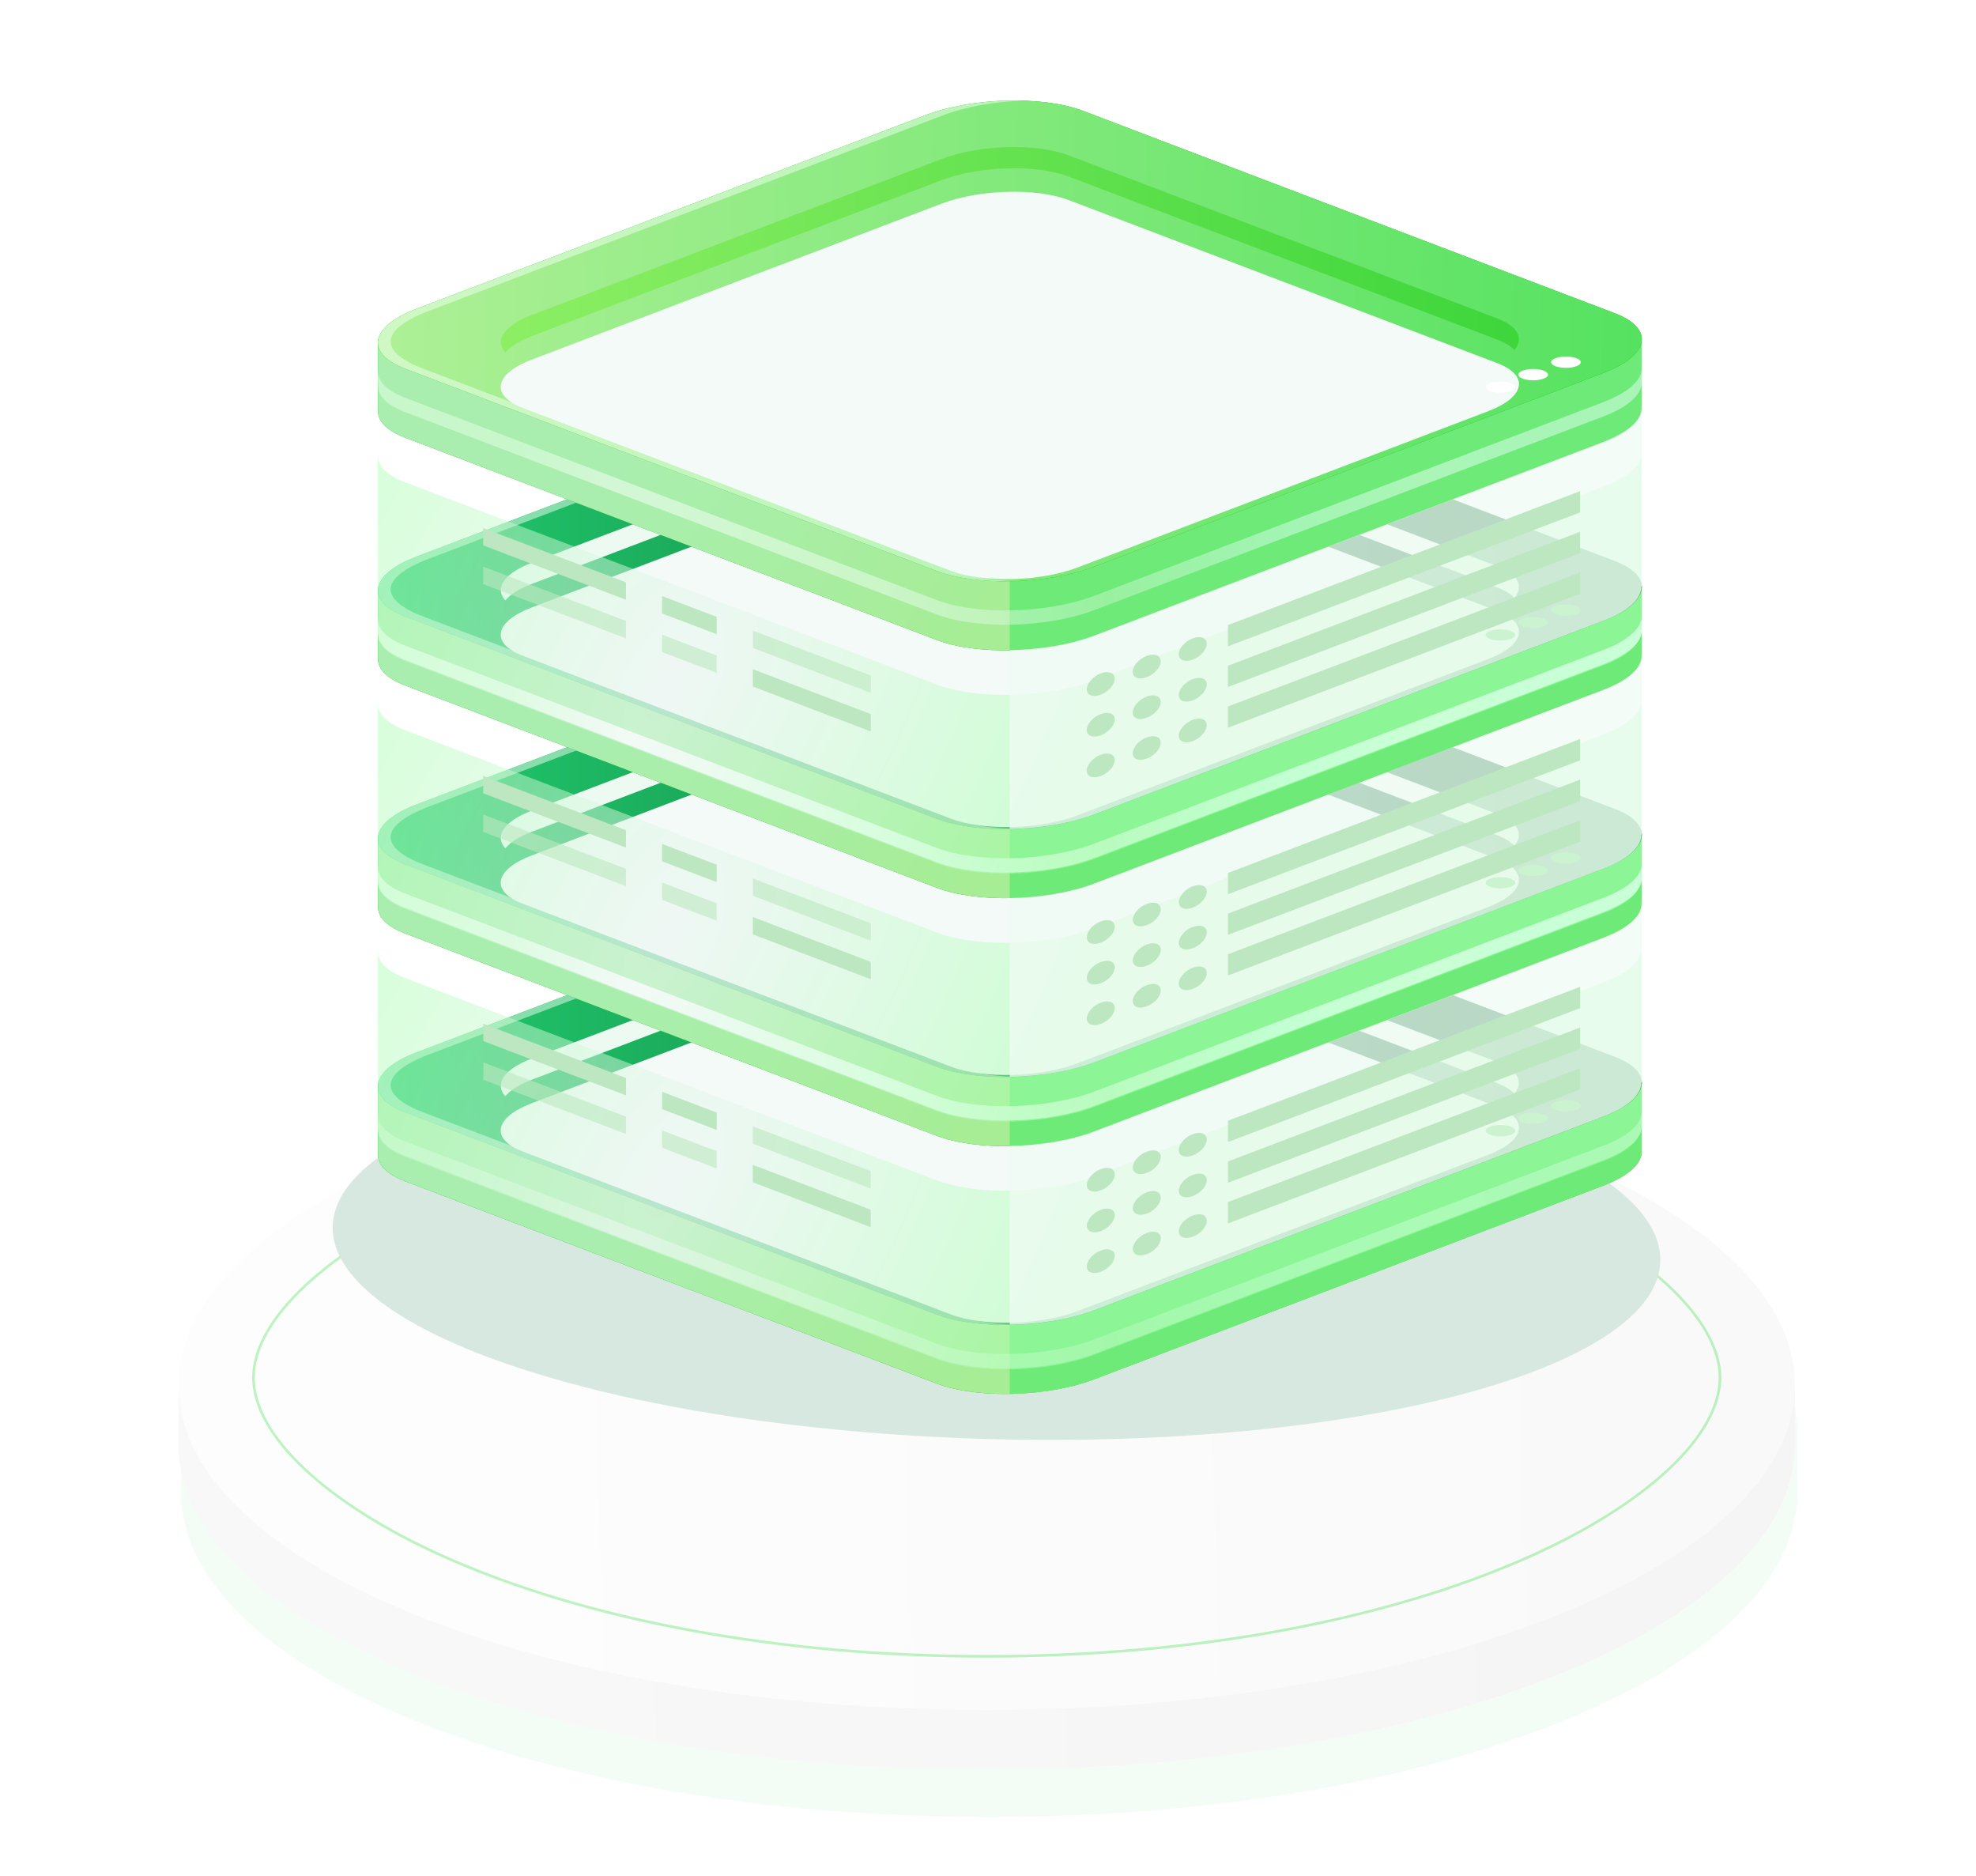 <svg width="177" height="168" viewBox="0 0 177 168" fill="none" xmlns="http://www.w3.org/2000/svg">
<g clip-path="url(#clip0_5795_43184)">
<g opacity="0.1" filter="url(#filter0_f_5795_43184)">
<path d="M160.999 128.312C160.999 112.259 128.591 99.246 88.614 99.246C48.636 99.246 16.229 112.259 16.229 128.312V133.663C16.229 149.715 48.636 162.729 88.614 162.729C128.591 162.729 160.999 149.715 160.999 133.663V128.312Z" fill="#8CEB95"/>
</g>
<path d="M159.544 124.065C153.289 110.569 123.812 100.35 88.387 100.35C52.962 100.35 23.485 110.569 17.23 124.065H16.002V129.416C16.002 145.469 48.41 158.482 88.387 158.482C128.365 158.482 160.773 145.469 160.773 129.416V124.065H159.544Z" fill="url(#paint0_linear_5795_43184)"/>
<path d="M88.385 153.132C128.363 153.132 160.771 140.119 160.771 124.066C160.771 108.013 128.363 95 88.385 95C48.408 95 16 108.013 16 124.066C16 140.119 48.408 153.132 88.385 153.132Z" fill="url(#paint1_linear_5795_43184)"/>
<g opacity="0.3">
<path d="M88.387 148.452C69.872 148.452 52.564 145.265 39.653 139.479C29.127 134.761 22.588 128.591 22.588 123.376C22.588 118.16 29.127 111.99 39.653 107.272C52.564 101.486 69.872 98.299 88.387 98.299C106.903 98.299 124.211 101.486 137.122 107.272C147.648 111.99 154.187 118.16 154.187 123.376C154.187 128.591 147.648 134.761 137.122 139.479C124.211 145.265 106.903 148.452 88.387 148.452ZM88.387 98.535C69.904 98.535 52.631 101.714 39.749 107.487C29.309 112.166 22.824 118.254 22.824 123.376C22.824 128.497 29.309 134.585 39.749 139.264C52.631 145.037 69.904 148.216 88.387 148.216C106.87 148.216 124.144 145.037 137.025 139.264C147.465 134.585 153.951 128.497 153.951 123.376C153.951 118.254 147.465 112.166 137.025 107.487C124.144 101.714 106.871 98.535 88.387 98.535Z" fill="#20D931"/>
</g>
<g filter="url(#filter1_f_5795_43184)">
<ellipse cx="59.455" cy="17.509" rx="59.455" ry="17.509" transform="matrix(1 0.028 -0.045 0.999 30.594 92.227)" fill="#D7E8E1"/>
</g>
<path d="M147.047 102.973V97.115H124.119L97.016 86.804C93.393 85.429 87.077 85.6 82.902 87.189L56.805 97.115H33.855V103.3H33.877C33.769 104.234 34.558 105.132 36.3 105.795L83.908 123.909C87.531 125.284 93.847 125.113 98.022 123.524L143.608 106.186C146.02 105.267 147.177 104.084 147.047 102.98V102.973Z" fill="#02B703"/>
<path d="M147.047 102.973V97.115H124.119L97.016 86.804C93.393 85.429 87.077 85.6 82.902 87.189L56.805 97.115H33.855V103.3H33.877C33.769 104.234 34.558 105.132 36.3 105.795L83.908 123.909C87.531 125.284 93.847 125.113 98.022 123.524L143.608 106.186C146.02 105.267 147.177 104.084 147.047 102.98V102.973Z" fill="url(#paint2_linear_5795_43184)"/>
<path d="M96.999 86.809C95.258 86.146 92.9 85.847 90.445 85.89V124.833C93.095 124.79 95.842 124.348 98.016 123.529L143.602 106.191C146.014 105.272 147.171 104.089 147.041 102.985V97.127H124.113L97.01 86.816L96.999 86.809Z" fill="url(#paint3_linear_5795_43184)"/>
<path d="M83.906 117.725L36.297 99.611C32.674 98.235 33.129 95.834 37.314 94.245L82.9 76.907C87.075 75.319 93.402 75.147 97.014 76.523L144.622 94.637C148.246 96.012 147.791 98.414 143.606 100.003L98.02 117.34C93.845 118.929 87.518 119.1 83.906 117.725Z" fill="#02B703"/>
<path opacity="0.5" d="M83.906 117.725L36.297 99.611C32.674 98.235 33.129 95.834 37.314 94.245L82.9 76.907C87.075 75.319 93.402 75.147 97.014 76.523L144.622 94.637C148.246 96.012 147.791 98.414 143.606 100.003L98.02 117.34C93.845 118.929 87.518 119.1 83.906 117.725Z" fill="url(#paint4_linear_5795_43184)"/>
<g filter="url(#filter2_bi_5795_43184)">
<path d="M85.185 113.719L46.823 99.125C43.903 98.013 44.271 96.082 47.634 94.799L84.363 80.826C87.726 79.543 92.82 79.407 95.729 80.512L134.091 95.106C137.011 96.218 136.643 98.149 133.28 99.431L96.551 113.405C93.188 114.688 88.094 114.823 85.185 113.719Z" fill="#F3FAF7"/>
</g>
<path d="M47.639 96.693L84.367 82.719C87.731 81.436 92.825 81.301 95.734 82.406L134.096 96.999C134.82 97.27 135.329 97.598 135.653 97.947C136.497 96.921 136.01 95.831 134.096 95.104L95.734 80.51C92.814 79.398 87.731 79.541 84.367 80.823L47.639 94.797C45.108 95.759 44.276 97.099 45.26 98.175C45.703 97.641 46.493 97.128 47.639 96.693Z" fill="#EDFAF2"/>
<path opacity="0.5" d="M85.51 117.726L37.902 99.612C34.279 98.237 33.424 96.213 38.918 94.246L84.504 76.909C86.559 76.125 89.133 75.69 91.642 75.612C88.657 75.519 85.402 75.961 82.904 76.909L37.318 94.246C33.143 95.835 32.689 98.237 36.301 99.612L83.91 117.726C85.748 118.424 88.29 118.723 90.885 118.638C88.863 118.581 86.97 118.282 85.51 117.726Z" fill="#F2FFF4"/>
<path opacity="0.5" d="M143.608 102.612L98.022 119.949C93.847 121.538 87.52 121.709 83.908 120.334L36.3 102.22C34.558 101.557 33.769 100.659 33.877 99.726H33.855V101.009H33.877C33.769 101.942 34.558 102.84 36.3 103.503L83.908 121.617C87.531 122.992 93.847 122.821 98.022 121.232L143.608 103.895C146.02 102.975 147.177 101.792 147.047 100.688V99.405C147.177 100.51 146.02 101.7 143.608 102.612Z" fill="url(#paint5_linear_5795_43184)"/>
<path d="M135.343 100.908C135.863 101.108 135.863 101.429 135.343 101.621C134.824 101.821 133.981 101.821 133.462 101.621C132.942 101.421 132.942 101.101 133.462 100.908C133.981 100.709 134.824 100.709 135.343 100.908Z" fill="#02B703"/>
<path d="M138.277 99.795C138.796 99.995 138.796 100.315 138.277 100.508C137.758 100.707 136.914 100.707 136.395 100.508C135.876 100.308 135.876 99.988 136.395 99.795C136.914 99.596 137.758 99.596 138.277 99.795Z" fill="#02B703"/>
<path d="M141.207 98.68C141.726 98.879 141.726 99.2 141.207 99.392C140.688 99.592 139.844 99.592 139.325 99.392C138.806 99.193 138.806 98.872 139.325 98.68C139.844 98.48 140.688 98.48 141.207 98.68Z" fill="#02B703"/>
<path d="M147.047 80.781V74.924H124.119L97.016 64.613C93.393 63.237 87.077 63.408 82.902 64.997L56.805 74.924H33.855V81.109H33.877C33.769 82.043 34.558 82.941 36.3 83.603L83.908 101.717C87.531 103.093 93.847 102.922 98.022 101.332L143.608 83.995C146.02 83.076 147.177 81.893 147.047 80.788V80.781Z" fill="#02B703"/>
<path d="M147.047 80.781V74.924H124.119L97.016 64.613C93.393 63.237 87.077 63.408 82.902 64.997L56.805 74.924H33.855V81.109H33.877C33.769 82.043 34.558 82.941 36.3 83.603L83.908 101.717C87.531 103.093 93.847 102.922 98.022 101.332L143.608 83.995C146.02 83.076 147.177 81.893 147.047 80.788V80.781Z" fill="url(#paint6_linear_5795_43184)"/>
<path d="M97.003 64.608C95.262 63.945 92.904 63.646 90.449 63.689V102.632C93.099 102.589 95.846 102.147 98.02 101.328L143.606 83.99C146.018 83.071 147.175 81.888 147.045 80.784V74.926H124.117L97.014 64.615L97.003 64.608Z" fill="url(#paint7_linear_5795_43184)"/>
<path d="M83.906 95.523L36.297 77.409C32.674 76.033 33.129 73.632 37.314 72.043L82.9 54.705C87.075 53.116 93.402 52.945 97.014 54.321L144.622 72.435C148.246 73.81 147.791 76.211 143.606 77.8L98.02 95.138C93.845 96.727 87.518 96.898 83.906 95.523Z" fill="#02B703"/>
<path opacity="0.5" d="M83.906 95.523L36.297 77.409C32.674 76.033 33.129 73.632 37.314 72.043L82.9 54.705C87.075 53.116 93.402 52.945 97.014 54.321L144.622 72.435C148.246 73.81 147.791 76.211 143.606 77.8L98.02 95.138C93.845 96.727 87.518 96.898 83.906 95.523Z" fill="url(#paint8_linear_5795_43184)"/>
<g filter="url(#filter3_bi_5795_43184)">
<path d="M85.185 91.526L46.823 76.933C43.903 75.821 44.271 73.89 47.634 72.607L84.363 58.633C87.726 57.35 92.82 57.215 95.729 58.32L134.091 72.913C137.011 74.025 136.643 75.956 133.28 77.239L96.551 91.213C93.188 92.496 88.094 92.631 85.185 91.526Z" fill="#F3FAF7"/>
</g>
<path d="M47.639 74.491L84.367 60.517C87.731 59.234 92.825 59.099 95.734 60.203L134.096 74.797C134.82 75.068 135.329 75.396 135.653 75.745C136.497 74.719 136.01 73.629 134.096 72.902L95.734 58.308C92.814 57.196 87.731 57.339 84.367 58.621L47.639 72.595C45.108 73.557 44.276 74.897 45.26 75.973C45.703 75.439 46.493 74.925 47.639 74.491Z" fill="#EDFAF2"/>
<path opacity="0.5" d="M85.51 95.524L37.902 77.41C34.279 76.034 33.424 74.01 38.918 72.044L84.504 54.706C86.559 53.923 89.133 53.488 91.642 53.41C88.657 53.317 85.402 53.759 82.904 54.706L37.318 72.044C33.143 73.633 32.689 76.034 36.301 77.41L83.91 95.524C85.748 96.222 88.29 96.521 90.885 96.436C88.863 96.379 86.97 96.079 85.51 95.524Z" fill="#F2FFF4"/>
<path d="M143.608 80.416L98.022 97.753C93.847 99.342 87.52 99.513 83.908 98.138L36.3 80.024C34.558 79.361 33.769 78.463 33.877 77.53H33.855V78.812H33.877C33.769 79.746 34.558 80.644 36.3 81.306L83.908 99.421C87.531 100.796 93.847 100.625 98.022 99.036L143.608 81.698C146.02 80.779 147.177 79.596 147.047 78.492V77.209C147.177 78.314 146.02 79.504 143.608 80.416Z" fill="url(#paint9_linear_5795_43184)"/>
<path d="M135.34 78.704C135.859 78.904 135.859 79.225 135.34 79.417C134.82 79.609 133.977 79.616 133.458 79.417C132.939 79.217 132.939 78.897 133.458 78.704C133.977 78.505 134.82 78.505 135.34 78.704Z" fill="#02B703"/>
<path d="M138.273 77.595C138.792 77.794 138.792 78.115 138.273 78.308C137.754 78.507 136.91 78.507 136.391 78.308C135.872 78.108 135.872 77.787 136.391 77.595C136.91 77.395 137.754 77.395 138.273 77.595Z" fill="#02B703"/>
<path d="M141.203 76.476C141.722 76.675 141.722 76.996 141.203 77.188C140.684 77.388 139.84 77.388 139.321 77.188C138.802 76.989 138.802 76.668 139.321 76.476C139.84 76.276 140.684 76.276 141.203 76.476Z" fill="#02B703"/>
<g opacity="0.5" filter="url(#filter4_bi_5795_43184)">
<path d="M147.044 80.841C147.13 81.924 145.973 83.085 143.604 83.983L98.018 101.321C93.844 102.91 87.517 103.081 83.904 101.706L36.296 83.591C34.554 82.929 33.765 82.031 33.873 81.097H33.852V97.23H33.895C33.873 98.121 34.63 98.969 36.296 99.603L83.904 117.717C87.527 119.093 93.844 118.922 98.018 117.333L143.604 99.995C145.919 99.119 147.044 97.986 147.011 96.924H147.054V80.841H147.033H147.044Z" fill="url(#paint10_radial_5795_43184)"/>
</g>
<g style="mix-blend-mode:hue" opacity="0.7">
<path d="M143.608 83.983L98.022 101.321C95.848 102.147 93.101 102.582 90.451 102.625V118.637C93.101 118.594 95.848 118.159 98.022 117.333L143.608 99.995C145.922 99.119 147.047 97.986 147.015 96.924H147.058V80.841H147.036C147.123 81.931 145.966 83.085 143.597 83.983H143.608Z" fill="#EDFAF2"/>
</g>
<path opacity="0.2" d="M143.608 83.983L98.022 101.321C95.848 102.147 93.101 102.582 90.451 102.625V118.637C93.101 118.594 95.848 118.159 98.022 117.333L143.608 99.995C145.922 99.119 147.047 97.986 147.015 96.924H147.058V80.841H147.036C147.123 81.931 145.966 83.085 143.597 83.983H143.608Z" fill="url(#paint11_radial_5795_43184)"/>
<path d="M99.857 105.181C99.857 105.709 99.294 106.35 98.602 106.606C97.91 106.87 97.348 106.656 97.348 106.129C97.348 105.602 97.91 104.96 98.602 104.704C99.294 104.44 99.857 104.654 99.857 105.181Z" fill="#BCE7C0"/>
<path d="M103.978 103.612C103.978 104.139 103.415 104.78 102.723 105.037C102.031 105.3 101.469 105.087 101.469 104.559C101.469 104.032 102.031 103.391 102.723 103.134C103.415 102.878 103.978 103.084 103.978 103.612Z" fill="#BCE7C0"/>
<path d="M108.095 102.048C108.095 102.576 107.533 103.217 106.841 103.474C106.148 103.737 105.586 103.523 105.586 102.996C105.586 102.469 106.148 101.827 106.841 101.571C107.533 101.307 108.095 101.521 108.095 102.048Z" fill="#BCE7C0"/>
<path d="M141.54 90.281L109.992 102.281V100.371L141.54 88.378V90.281Z" fill="#BCE7C0"/>
<path d="M99.857 108.828C99.857 109.355 99.294 109.996 98.602 110.253C97.91 110.516 97.348 110.303 97.348 109.775C97.348 109.248 97.91 108.607 98.602 108.35C99.294 108.087 99.857 108.3 99.857 108.828Z" fill="#BCE7C0"/>
<path d="M103.978 107.259C103.978 107.787 103.415 108.428 102.723 108.684C102.031 108.941 101.469 108.734 101.469 108.207C101.469 107.68 102.031 107.038 102.723 106.782C103.415 106.518 103.978 106.732 103.978 107.259Z" fill="#BCE7C0"/>
<path d="M108.099 105.691C108.099 106.218 107.537 106.86 106.844 107.116C106.152 107.38 105.59 107.166 105.59 106.639C105.59 106.111 106.152 105.47 106.844 105.214C107.537 104.95 108.099 105.164 108.099 105.691Z" fill="#BCE7C0"/>
<path d="M141.54 93.927L109.992 105.927V104.017L141.54 92.024V93.927Z" fill="#BCE7C0"/>
<path d="M99.857 112.468C99.857 112.996 99.294 113.637 98.602 113.893C97.91 114.157 97.348 113.943 97.348 113.416C97.348 112.889 97.91 112.247 98.602 111.991C99.294 111.727 99.857 111.941 99.857 112.468Z" fill="#BCE7C0"/>
<path d="M103.978 110.898C103.978 111.425 103.415 112.067 102.723 112.323C102.031 112.58 101.469 112.373 101.469 111.846C101.469 111.318 102.031 110.677 102.723 110.421C103.415 110.157 103.978 110.371 103.978 110.898Z" fill="#BCE7C0"/>
<path d="M108.099 109.33C108.099 109.857 107.537 110.498 106.844 110.755C106.152 111.018 105.59 110.805 105.59 110.277C105.59 109.75 106.152 109.109 106.844 108.852C107.537 108.589 108.099 108.802 108.099 109.33Z" fill="#BCE7C0"/>
<path d="M141.54 97.566L109.992 109.566V107.656L141.54 95.663V97.566Z" fill="#BCE7C0"/>
<path d="M67.43 104.319L77.996 108.338V109.899L67.43 105.88V104.319Z" fill="#BCE7C0"/>
<path opacity="0.6" d="M43.293 95.144L56.077 100.003V101.557L43.293 96.697V95.144Z" fill="#BCE7C0"/>
<path opacity="0.6" d="M67.43 100.867L77.996 104.886V106.447L67.43 102.428V100.867Z" fill="#BCE7C0"/>
<path d="M59.309 97.778L64.197 99.638V101.192L59.309 99.332V97.778Z" fill="#BCE7C0"/>
<path opacity="0.6" d="M59.309 101.235L64.197 103.095V104.649L59.309 102.789V101.235Z" fill="#BCE7C0"/>
<path d="M43.293 91.686L56.077 96.545V98.099L43.293 93.239V91.686Z" fill="#BCE7C0"/>
<path d="M147.047 58.571V52.714H124.119L97.016 42.403C93.393 41.027 87.077 41.198 82.902 42.787L56.805 52.714H33.855V58.899H33.877C33.769 59.833 34.558 60.73 36.3 61.393L83.908 79.507C87.531 80.883 93.847 80.712 98.022 79.123L143.608 61.785C146.02 60.866 147.177 59.683 147.047 58.578V58.571Z" fill="#02B703"/>
<path d="M147.047 58.571V52.714H124.119L97.016 42.403C93.393 41.027 87.077 41.198 82.902 42.787L56.805 52.714H33.855V58.899H33.877C33.769 59.833 34.558 60.73 36.3 61.393L83.908 79.507C87.531 80.883 93.847 80.712 98.022 79.123L143.608 61.785C146.02 60.866 147.177 59.683 147.047 58.578V58.571Z" fill="url(#paint12_linear_5795_43184)"/>
<path d="M97.003 42.409C95.262 41.746 92.904 41.447 90.449 41.489V80.433C93.099 80.39 95.846 79.948 98.02 79.128L143.606 61.791C146.018 60.872 147.175 59.689 147.045 58.584V52.727H124.117L97.014 42.416L97.003 42.409Z" fill="url(#paint13_linear_5795_43184)"/>
<path d="M83.906 73.323L36.297 55.209C32.674 53.834 33.129 51.433 37.314 49.843L82.9 32.506C87.075 30.917 93.402 30.746 97.014 32.121L144.622 50.236C148.246 51.611 147.791 54.012 143.606 55.601L98.02 72.939C93.845 74.528 87.518 74.699 83.906 73.323Z" fill="#02B703"/>
<path opacity="0.5" d="M83.906 73.323L36.297 55.209C32.674 53.834 33.129 51.433 37.314 49.843L82.9 32.506C87.075 30.917 93.402 30.746 97.014 32.121L144.622 50.236C148.246 51.611 147.791 54.012 143.606 55.601L98.02 72.939C93.845 74.528 87.518 74.699 83.906 73.323Z" fill="url(#paint14_linear_5795_43184)"/>
<g filter="url(#filter5_bi_5795_43184)">
<path d="M85.185 69.319L46.823 54.725C43.903 53.614 44.271 51.683 47.634 50.4L84.363 36.426C87.726 35.143 92.82 35.008 95.729 36.112L134.091 50.706C137.011 51.818 136.643 53.749 133.28 55.032L96.551 69.006C93.188 70.288 88.094 70.424 85.185 69.319Z" fill="#F3FAF7"/>
</g>
<path d="M47.643 52.292L84.371 38.318C87.735 37.035 92.829 36.9 95.738 38.004L134.1 52.598C134.824 52.869 135.333 53.197 135.657 53.546C136.501 52.52 136.014 51.429 134.1 50.703L95.738 36.109C92.818 34.997 87.735 35.139 84.371 36.422L47.643 50.396C45.112 51.358 44.279 52.698 45.264 53.774C45.707 53.239 46.496 52.726 47.643 52.292Z" fill="#EDFAF2"/>
<path opacity="0.5" d="M85.512 73.325L37.904 55.21C34.281 53.835 33.426 51.811 38.92 49.845L84.506 32.507C86.561 31.723 89.135 31.289 91.644 31.21C88.659 31.118 85.404 31.559 82.906 32.507L37.32 49.845C33.145 51.434 32.691 53.835 36.303 55.21L83.912 73.325C85.75 74.023 88.292 74.322 90.887 74.237C88.865 74.18 86.972 73.88 85.512 73.325Z" fill="#F2FFF4"/>
<path d="M143.608 58.215L98.022 75.552C93.847 77.141 87.52 77.312 83.908 75.937L36.3 57.822C34.558 57.16 33.769 56.262 33.877 55.328H33.855V56.611H33.877C33.769 57.545 34.558 58.443 36.3 59.105L83.908 77.219C87.531 78.595 93.847 78.424 98.022 76.835L143.608 59.497C146.02 58.578 147.177 57.395 147.047 56.291V55.008C147.177 56.112 146.02 57.302 143.608 58.215Z" fill="url(#paint15_linear_5795_43184)"/>
<path d="M135.34 56.508C135.859 56.708 135.859 57.028 135.34 57.221C134.82 57.42 133.977 57.42 133.458 57.221C132.939 57.021 132.939 56.7 133.458 56.508C133.977 56.309 134.82 56.309 135.34 56.508Z" fill="#02B703"/>
<path d="M138.273 55.393C138.792 55.592 138.792 55.913 138.273 56.105C137.754 56.305 136.91 56.305 136.391 56.105C135.872 55.906 135.872 55.585 136.391 55.393C136.91 55.193 137.754 55.193 138.273 55.393Z" fill="#02B703"/>
<path d="M141.203 54.278C141.722 54.477 141.722 54.798 141.203 54.99C140.684 55.19 139.84 55.19 139.321 54.99C138.802 54.791 138.802 54.47 139.321 54.278C139.84 54.078 140.684 54.078 141.203 54.278Z" fill="#02B703"/>
<g opacity="0.5" filter="url(#filter6_bi_5795_43184)">
<path d="M147.044 58.645C147.13 59.735 145.973 60.889 143.604 61.787L98.018 79.124C93.844 80.713 87.517 80.885 83.904 79.509L36.296 61.395C34.554 60.732 33.765 59.835 33.873 58.901H33.852V75.034H33.895C33.873 75.925 34.63 76.773 36.296 77.407L83.904 95.521C87.527 96.897 93.844 96.725 98.018 95.136L143.604 77.799C145.919 76.922 147.044 75.79 147.011 74.728H147.054V58.645H147.033H147.044Z" fill="url(#paint16_radial_5795_43184)"/>
</g>
<g style="mix-blend-mode:hue" opacity="0.7">
<path d="M143.608 61.787L98.022 79.124C95.848 79.951 93.101 80.386 90.451 80.428V96.44C93.101 96.398 95.848 95.963 98.022 95.136L143.608 77.799C145.922 76.922 147.047 75.79 147.015 74.728H147.058V58.645H147.036C147.123 59.735 145.966 60.889 143.597 61.787H143.608Z" fill="#EDFAF2"/>
</g>
<path opacity="0.2" d="M143.608 61.787L98.022 79.124C95.848 79.951 93.101 80.386 90.451 80.428V96.44C93.101 96.398 95.848 95.963 98.022 95.136L143.608 77.799C145.922 76.922 147.047 75.79 147.015 74.728H147.058V58.645H147.036C147.123 59.735 145.966 60.889 143.597 61.787H143.608Z" fill="url(#paint17_radial_5795_43184)"/>
<path d="M99.857 82.996C99.857 83.523 99.294 84.164 98.602 84.421C97.91 84.684 97.348 84.471 97.348 83.943C97.348 83.416 97.91 82.775 98.602 82.518C99.294 82.254 99.857 82.468 99.857 82.996Z" fill="#BCE7C0"/>
<path d="M103.978 81.426C103.978 81.953 103.415 82.595 102.723 82.851C102.031 83.108 101.469 82.901 101.469 82.374C101.469 81.847 102.031 81.205 102.723 80.949C103.415 80.692 103.978 80.899 103.978 81.426Z" fill="#BCE7C0"/>
<path d="M108.099 79.854C108.099 80.381 107.537 81.023 106.844 81.279C106.152 81.543 105.59 81.329 105.59 80.802C105.59 80.275 106.152 79.633 106.844 79.377C107.537 79.113 108.099 79.327 108.099 79.854Z" fill="#BCE7C0"/>
<path d="M141.54 68.091L109.992 80.084V78.182L141.54 66.182V68.091Z" fill="#BCE7C0"/>
<path d="M99.857 86.634C99.857 87.162 99.294 87.803 98.602 88.059C97.91 88.323 97.348 88.109 97.348 87.582C97.348 87.055 97.91 86.413 98.602 86.157C99.294 85.893 99.857 86.107 99.857 86.634Z" fill="#BCE7C0"/>
<path d="M103.978 85.063C103.978 85.59 103.415 86.231 102.723 86.488C102.031 86.752 101.469 86.538 101.469 86.011C101.469 85.483 102.031 84.842 102.723 84.585C103.415 84.329 103.978 84.535 103.978 85.063Z" fill="#BCE7C0"/>
<path d="M108.099 83.493C108.099 84.02 107.537 84.661 106.844 84.918C106.152 85.181 105.59 84.968 105.59 84.441C105.59 83.913 106.152 83.272 106.844 83.015C107.537 82.752 108.099 82.965 108.099 83.493Z" fill="#BCE7C0"/>
<path d="M141.54 71.73L109.992 83.723V81.82L141.54 69.82V71.73Z" fill="#BCE7C0"/>
<path d="M99.857 90.274C99.857 90.801 99.294 91.443 98.602 91.699C97.91 91.963 97.348 91.749 97.348 91.222C97.348 90.694 97.91 90.053 98.602 89.796C99.294 89.533 99.857 89.747 99.857 90.274Z" fill="#BCE7C0"/>
<path d="M103.978 88.701C103.978 89.228 103.415 89.869 102.723 90.126C102.031 90.389 101.469 90.176 101.469 89.648C101.469 89.121 102.031 88.48 102.723 88.223C103.415 87.966 103.978 88.173 103.978 88.701Z" fill="#BCE7C0"/>
<path d="M108.099 87.139C108.099 87.666 107.537 88.308 106.844 88.564C106.152 88.828 105.59 88.614 105.59 88.087C105.59 87.56 106.152 86.918 106.844 86.662C107.537 86.398 108.099 86.612 108.099 87.139Z" fill="#BCE7C0"/>
<path d="M141.54 75.37L109.992 87.363V85.46L141.54 73.46V75.37Z" fill="#BCE7C0"/>
<path d="M67.438 82.126L78.004 86.145V87.698L67.438 83.679V82.126Z" fill="#BCE7C0"/>
<path opacity="0.6" d="M43.285 72.949L56.069 77.809V79.362L43.285 74.503V72.949Z" fill="#BCE7C0"/>
<path opacity="0.6" d="M67.438 78.67L78.004 82.689V84.242L67.438 80.223V78.67Z" fill="#BCE7C0"/>
<path d="M59.307 75.584L64.195 77.437V78.997L59.307 77.137V75.584Z" fill="#BCE7C0"/>
<path opacity="0.6" d="M59.307 79.042L64.195 80.895V82.455L59.307 80.595V79.042Z" fill="#BCE7C0"/>
<path d="M43.285 69.492L56.069 74.352V75.906L43.285 71.046V69.492Z" fill="#BCE7C0"/>
<path d="M147.047 36.379V30.521H124.119L97.016 20.21C93.393 18.835 87.077 19.006 82.902 20.595L56.805 30.521H33.855V36.707H33.877C33.769 37.64 34.558 38.538 36.3 39.201L83.908 57.315C87.531 58.69 93.847 58.519 98.022 56.93L143.608 39.593C146.02 38.673 147.177 37.491 147.047 36.386V36.379Z" fill="#02B703"/>
<path d="M147.047 36.379V30.521H124.119L97.016 20.21C93.393 18.835 87.077 19.006 82.902 20.595L56.805 30.521H33.855V36.707H33.877C33.769 37.64 34.558 38.538 36.3 39.201L83.908 57.315C87.531 58.69 93.847 58.519 98.022 56.93L143.608 39.593C146.02 38.673 147.177 37.491 147.047 36.386V36.379Z" fill="url(#paint18_linear_5795_43184)"/>
<path d="M96.999 20.215C95.258 19.552 92.9 19.253 90.445 19.296V58.239C93.095 58.196 95.842 57.755 98.016 56.935L143.602 39.598C146.014 38.678 147.171 37.496 147.041 36.391V30.534H124.113L97.01 20.222L96.999 20.215Z" fill="url(#paint19_linear_5795_43184)"/>
<path d="M83.906 51.131L36.297 33.017C32.674 31.642 33.129 29.24 37.314 27.651L82.9 10.314C87.075 8.725 93.402 8.554 97.014 9.929L144.622 28.043C148.246 29.418 147.791 31.82 143.606 33.409L98.02 50.746C93.845 52.335 87.518 52.506 83.906 51.131Z" fill="#02B703"/>
<path d="M83.906 51.131L36.297 33.017C32.674 31.642 33.129 29.24 37.314 27.651L82.9 10.314C87.075 8.725 93.402 8.554 97.014 9.929L144.622 28.043C148.246 29.418 147.791 31.82 143.606 33.409L98.02 50.746C93.845 52.335 87.518 52.506 83.906 51.131Z" fill="url(#paint20_linear_5795_43184)"/>
<g filter="url(#filter7_bi_5795_43184)">
<path d="M85.185 47.125L46.823 32.531C43.903 31.419 44.271 29.488 47.634 28.206L84.363 14.232C87.726 12.949 92.82 12.814 95.729 13.918L134.091 28.512C137.011 29.624 136.643 31.555 133.28 32.837L96.551 46.811C93.188 48.094 88.094 48.23 85.185 47.125Z" fill="#F3FAF7"/>
</g>
<path d="M47.643 30.101L84.371 16.127C87.735 14.845 92.829 14.709 95.738 15.814L134.1 30.407C134.824 30.678 135.333 31.006 135.657 31.355C136.501 30.329 136.014 29.239 134.1 28.512L95.738 13.918C92.818 12.806 87.735 12.949 84.371 14.232L47.643 28.206C45.112 29.168 44.279 30.507 45.264 31.583C45.707 31.049 46.496 30.536 47.643 30.101Z" fill="url(#paint21_linear_5795_43184)"/>
<path opacity="0.5" d="M85.512 51.132L37.904 33.018C34.281 31.643 33.426 29.619 38.92 27.652L84.506 10.315C86.561 9.531 89.135 9.096 91.644 9.018C88.659 8.925 85.404 9.367 82.906 10.315L37.32 27.652C33.145 29.241 32.691 31.643 36.303 33.018L83.912 51.132C85.75 51.83 88.292 52.13 90.887 52.044C88.865 51.987 86.972 51.688 85.512 51.132Z" fill="#F2FFF4"/>
<path opacity="0.5" d="M143.608 36.018L98.022 53.355C93.847 54.945 87.52 55.116 83.908 53.74L36.3 35.626C34.558 34.964 33.769 34.066 33.877 33.132H33.855V34.415H33.877C33.769 35.348 34.558 36.246 36.3 36.909L83.908 55.023C87.531 56.398 93.847 56.227 98.022 54.638L143.608 37.301C146.02 36.382 147.177 35.199 147.047 34.094V32.812C147.177 33.916 146.02 35.106 143.608 36.018Z" fill="url(#paint22_linear_5795_43184)"/>
<path d="M135.343 34.312C135.863 34.511 135.863 34.832 135.343 35.024C134.824 35.217 133.981 35.224 133.462 35.024C132.942 34.825 132.942 34.504 133.462 34.312C133.981 34.112 134.824 34.112 135.343 34.312Z" fill="white"/>
<path d="M138.277 33.197C138.796 33.396 138.796 33.717 138.277 33.909C137.758 34.109 136.914 34.109 136.395 33.909C135.876 33.71 135.876 33.389 136.395 33.197C136.914 32.997 137.758 32.997 138.277 33.197Z" fill="white"/>
<path d="M141.207 32.081C141.726 32.281 141.726 32.602 141.207 32.794C140.688 32.993 139.844 32.993 139.325 32.794C138.806 32.594 138.806 32.274 139.325 32.081C139.844 31.882 140.688 31.882 141.207 32.081Z" fill="white"/>
<g opacity="0.5" filter="url(#filter8_bi_5795_43184)">
<path d="M147.044 36.44C147.13 37.531 145.973 38.685 143.604 39.583L98.018 56.92C93.844 58.509 87.517 58.68 83.904 57.305L36.296 39.191C34.554 38.528 33.765 37.63 33.873 36.697H33.852V52.83H33.895C33.873 53.721 34.63 54.569 36.296 55.203L83.904 73.317C87.527 74.692 93.844 74.521 98.018 72.932L143.604 55.595C145.919 54.718 147.044 53.585 147.011 52.524H147.054V36.44H147.033H147.044Z" fill="url(#paint23_radial_5795_43184)"/>
</g>
<g style="mix-blend-mode:hue" opacity="0.7">
<path d="M143.608 39.583L98.022 56.92C95.848 57.747 93.101 58.182 90.451 58.224V74.236C93.101 74.194 95.848 73.759 98.022 72.932L143.608 55.595C145.922 54.718 147.047 53.585 147.015 52.524H147.058V36.44H147.036C147.123 37.531 145.966 38.685 143.597 39.583H143.608Z" fill="#EDFAF2"/>
</g>
<path opacity="0.2" d="M143.608 39.583L98.022 56.92C95.848 57.747 93.101 58.182 90.451 58.224V74.236C93.101 74.194 95.848 73.759 98.022 72.932L143.608 55.595C145.922 54.718 147.047 53.585 147.015 52.524H147.058V36.44H147.036C147.123 37.531 145.966 38.685 143.597 39.583H143.608Z" fill="url(#paint24_radial_5795_43184)"/>
<path d="M99.851 60.788C99.851 61.315 99.288 61.956 98.596 62.213C97.904 62.477 97.342 62.263 97.342 61.735C97.342 61.208 97.904 60.567 98.596 60.31C99.288 60.047 99.851 60.26 99.851 60.788Z" fill="#BCE7C0"/>
<path d="M103.972 59.219C103.972 59.747 103.41 60.388 102.717 60.644C102.025 60.908 101.463 60.694 101.463 60.167C101.463 59.64 102.025 58.998 102.717 58.742C103.41 58.478 103.972 58.692 103.972 59.219Z" fill="#BCE7C0"/>
<path d="M108.093 57.651C108.093 58.178 107.531 58.82 106.839 59.076C106.146 59.34 105.584 59.126 105.584 58.599C105.584 58.071 106.146 57.43 106.839 57.173C107.531 56.91 108.093 57.124 108.093 57.651Z" fill="#BCE7C0"/>
<path d="M141.536 45.887L109.988 57.887V55.984L141.536 43.984V45.887Z" fill="#BCE7C0"/>
<path d="M99.851 64.428C99.851 64.956 99.288 65.597 98.596 65.853C97.904 66.117 97.342 65.903 97.342 65.376C97.342 64.849 97.904 64.207 98.596 63.951C99.288 63.687 99.851 63.901 99.851 64.428Z" fill="#BCE7C0"/>
<path d="M103.972 62.86C103.972 63.387 103.41 64.028 102.717 64.285C102.025 64.542 101.463 64.335 101.463 63.808C101.463 63.28 102.025 62.639 102.717 62.383C103.41 62.119 103.972 62.333 103.972 62.86Z" fill="#BCE7C0"/>
<path d="M108.093 61.297C108.093 61.825 107.531 62.466 106.839 62.723C106.146 62.986 105.584 62.773 105.584 62.245C105.584 61.718 106.146 61.077 106.839 60.82C107.531 60.556 108.093 60.77 108.093 61.297Z" fill="#BCE7C0"/>
<path d="M141.536 49.528L109.988 61.528V59.625L141.536 47.625V49.528Z" fill="#BCE7C0"/>
<path d="M99.851 68.076C99.851 68.603 99.288 69.244 98.596 69.501C97.904 69.765 97.342 69.551 97.342 69.023C97.342 68.496 97.904 67.855 98.596 67.598C99.288 67.335 99.851 67.548 99.851 68.076Z" fill="#BCE7C0"/>
<path d="M103.972 66.513C103.972 67.04 103.41 67.682 102.717 67.938C102.025 68.195 101.463 67.988 101.463 67.461C101.463 66.933 102.025 66.292 102.717 66.036C103.41 65.779 103.972 65.986 103.972 66.513Z" fill="#BCE7C0"/>
<path d="M108.093 64.945C108.093 65.472 107.531 66.114 106.839 66.37C106.146 66.634 105.584 66.42 105.584 65.893C105.584 65.365 106.146 64.724 106.839 64.467C107.531 64.204 108.093 64.418 108.093 64.945Z" fill="#BCE7C0"/>
<path d="M141.536 53.175L109.988 65.175V63.273L141.536 51.273V53.175Z" fill="#BCE7C0"/>
<path d="M67.438 59.934L78.004 63.953V65.506L67.438 61.487V59.934Z" fill="#BCE7C0"/>
<path opacity="0.6" d="M43.285 50.749L56.069 55.609V57.169L43.285 52.31V50.749Z" fill="#BCE7C0"/>
<path opacity="0.6" d="M67.438 56.475L78.004 60.494V62.047L67.438 58.028V56.475Z" fill="#BCE7C0"/>
<path d="M59.307 53.384L64.195 55.244V56.797L59.307 54.937V53.384Z" fill="#BCE7C0"/>
<path opacity="0.6" d="M59.307 56.841L64.195 58.701V60.254L59.307 58.401V56.841Z" fill="#BCE7C0"/>
<path d="M43.285 47.291L56.069 52.151V53.712L43.285 48.844V47.291Z" fill="#BCE7C0"/>
</g>
<defs>
<filter id="filter0_f_5795_43184" x="-83.772" y="-0.754" width="344.771" height="263.482" filterUnits="userSpaceOnUse" color-interpolation-filters="sRGB">
<feFlood flood-opacity="0" result="BackgroundImageFix"/>
<feBlend mode="normal" in="SourceGraphic" in2="BackgroundImageFix" result="shape"/>
<feGaussianBlur stdDeviation="50" result="effect1_foregroundBlur_5795_43184"/>
</filter>
<filter id="filter1_f_5795_43184" x="9.791" y="73.795" width="158.877" height="75.139" filterUnits="userSpaceOnUse" color-interpolation-filters="sRGB">
<feFlood flood-opacity="0" result="BackgroundImageFix"/>
<feBlend mode="normal" in="SourceGraphic" in2="BackgroundImageFix" result="shape"/>
<feGaussianBlur stdDeviation="10" result="effect1_foregroundBlur_5795_43184"/>
</filter>
<filter id="filter2_bi_5795_43184" x="37.852" y="72.766" width="105.211" height="48.699" filterUnits="userSpaceOnUse" color-interpolation-filters="sRGB">
<feFlood flood-opacity="0" result="BackgroundImageFix"/>
<feGaussianBlur in="BackgroundImageFix" stdDeviation="3.5"/>
<feComposite in2="SourceAlpha" operator="in" result="effect1_backgroundBlur_5795_43184"/>
<feBlend mode="normal" in="SourceGraphic" in2="effect1_backgroundBlur_5795_43184" result="shape"/>
<feColorMatrix in="SourceAlpha" type="matrix" values="0 0 0 0 0 0 0 0 0 0 0 0 0 0 0 0 0 0 127 0" result="hardAlpha"/>
<feOffset dy="4"/>
<feGaussianBlur stdDeviation="2"/>
<feComposite in2="hardAlpha" operator="arithmetic" k2="-1" k3="1"/>
<feColorMatrix type="matrix" values="0 0 0 0 0.784 0 0 0 0 0.937 0 0 0 0 0.922 0 0 0 1 0"/>
<feBlend mode="normal" in2="shape" result="effect2_innerShadow_5795_43184"/>
</filter>
<filter id="filter3_bi_5795_43184" x="37.852" y="50.573" width="105.211" height="48.699" filterUnits="userSpaceOnUse" color-interpolation-filters="sRGB">
<feFlood flood-opacity="0" result="BackgroundImageFix"/>
<feGaussianBlur in="BackgroundImageFix" stdDeviation="3.5"/>
<feComposite in2="SourceAlpha" operator="in" result="effect1_backgroundBlur_5795_43184"/>
<feBlend mode="normal" in="SourceGraphic" in2="effect1_backgroundBlur_5795_43184" result="shape"/>
<feColorMatrix in="SourceAlpha" type="matrix" values="0 0 0 0 0 0 0 0 0 0 0 0 0 0 0 0 0 0 127 0" result="hardAlpha"/>
<feOffset dy="4"/>
<feGaussianBlur stdDeviation="2"/>
<feComposite in2="hardAlpha" operator="arithmetic" k2="-1" k3="1"/>
<feColorMatrix type="matrix" values="0 0 0 0 0.784 0 0 0 0 0.937 0 0 0 0 0.922 0 0 0 1 0"/>
<feBlend mode="normal" in2="shape" result="effect2_innerShadow_5795_43184"/>
</filter>
<filter id="filter4_bi_5795_43184" x="26.852" y="73.841" width="127.203" height="51.806" filterUnits="userSpaceOnUse" color-interpolation-filters="sRGB">
<feFlood flood-opacity="0" result="BackgroundImageFix"/>
<feGaussianBlur in="BackgroundImageFix" stdDeviation="3.5"/>
<feComposite in2="SourceAlpha" operator="in" result="effect1_backgroundBlur_5795_43184"/>
<feBlend mode="normal" in="SourceGraphic" in2="effect1_backgroundBlur_5795_43184" result="shape"/>
<feColorMatrix in="SourceAlpha" type="matrix" values="0 0 0 0 0 0 0 0 0 0 0 0 0 0 0 0 0 0 127 0" result="hardAlpha"/>
<feOffset dy="4"/>
<feGaussianBlur stdDeviation="2"/>
<feComposite in2="hardAlpha" operator="arithmetic" k2="-1" k3="1"/>
<feColorMatrix type="matrix" values="0 0 0 0 0.784 0 0 0 0 0.937 0 0 0 0 0.922 0 0 0 1 0"/>
<feBlend mode="normal" in2="shape" result="effect2_innerShadow_5795_43184"/>
</filter>
<filter id="filter5_bi_5795_43184" x="37.852" y="28.366" width="105.211" height="48.699" filterUnits="userSpaceOnUse" color-interpolation-filters="sRGB">
<feFlood flood-opacity="0" result="BackgroundImageFix"/>
<feGaussianBlur in="BackgroundImageFix" stdDeviation="3.5"/>
<feComposite in2="SourceAlpha" operator="in" result="effect1_backgroundBlur_5795_43184"/>
<feBlend mode="normal" in="SourceGraphic" in2="effect1_backgroundBlur_5795_43184" result="shape"/>
<feColorMatrix in="SourceAlpha" type="matrix" values="0 0 0 0 0 0 0 0 0 0 0 0 0 0 0 0 0 0 127 0" result="hardAlpha"/>
<feOffset dy="4"/>
<feGaussianBlur stdDeviation="2"/>
<feComposite in2="hardAlpha" operator="arithmetic" k2="-1" k3="1"/>
<feColorMatrix type="matrix" values="0 0 0 0 0.784 0 0 0 0 0.937 0 0 0 0 0.922 0 0 0 1 0"/>
<feBlend mode="normal" in2="shape" result="effect2_innerShadow_5795_43184"/>
</filter>
<filter id="filter6_bi_5795_43184" x="26.852" y="51.645" width="127.203" height="51.806" filterUnits="userSpaceOnUse" color-interpolation-filters="sRGB">
<feFlood flood-opacity="0" result="BackgroundImageFix"/>
<feGaussianBlur in="BackgroundImageFix" stdDeviation="3.5"/>
<feComposite in2="SourceAlpha" operator="in" result="effect1_backgroundBlur_5795_43184"/>
<feBlend mode="normal" in="SourceGraphic" in2="effect1_backgroundBlur_5795_43184" result="shape"/>
<feColorMatrix in="SourceAlpha" type="matrix" values="0 0 0 0 0 0 0 0 0 0 0 0 0 0 0 0 0 0 127 0" result="hardAlpha"/>
<feOffset dy="4"/>
<feGaussianBlur stdDeviation="2"/>
<feComposite in2="hardAlpha" operator="arithmetic" k2="-1" k3="1"/>
<feColorMatrix type="matrix" values="0 0 0 0 0.784 0 0 0 0 0.937 0 0 0 0 0.922 0 0 0 1 0"/>
<feBlend mode="normal" in2="shape" result="effect2_innerShadow_5795_43184"/>
</filter>
<filter id="filter7_bi_5795_43184" x="37.852" y="6.172" width="105.211" height="48.699" filterUnits="userSpaceOnUse" color-interpolation-filters="sRGB">
<feFlood flood-opacity="0" result="BackgroundImageFix"/>
<feGaussianBlur in="BackgroundImageFix" stdDeviation="3.5"/>
<feComposite in2="SourceAlpha" operator="in" result="effect1_backgroundBlur_5795_43184"/>
<feBlend mode="normal" in="SourceGraphic" in2="effect1_backgroundBlur_5795_43184" result="shape"/>
<feColorMatrix in="SourceAlpha" type="matrix" values="0 0 0 0 0 0 0 0 0 0 0 0 0 0 0 0 0 0 127 0" result="hardAlpha"/>
<feOffset dy="4"/>
<feGaussianBlur stdDeviation="2"/>
<feComposite in2="hardAlpha" operator="arithmetic" k2="-1" k3="1"/>
<feColorMatrix type="matrix" values="0 0 0 0 0.784 0 0 0 0 0.937 0 0 0 0 0.922 0 0 0 1 0"/>
<feBlend mode="normal" in2="shape" result="effect2_innerShadow_5795_43184"/>
</filter>
<filter id="filter8_bi_5795_43184" x="26.852" y="29.44" width="127.203" height="51.806" filterUnits="userSpaceOnUse" color-interpolation-filters="sRGB">
<feFlood flood-opacity="0" result="BackgroundImageFix"/>
<feGaussianBlur in="BackgroundImageFix" stdDeviation="3.5"/>
<feComposite in2="SourceAlpha" operator="in" result="effect1_backgroundBlur_5795_43184"/>
<feBlend mode="normal" in="SourceGraphic" in2="effect1_backgroundBlur_5795_43184" result="shape"/>
<feColorMatrix in="SourceAlpha" type="matrix" values="0 0 0 0 0 0 0 0 0 0 0 0 0 0 0 0 0 0 127 0" result="hardAlpha"/>
<feOffset dy="4"/>
<feGaussianBlur stdDeviation="2"/>
<feComposite in2="hardAlpha" operator="arithmetic" k2="-1" k3="1"/>
<feColorMatrix type="matrix" values="0 0 0 0 0.784 0 0 0 0 0.937 0 0 0 0 0.922 0 0 0 1 0"/>
<feBlend mode="normal" in2="shape" result="effect2_innerShadow_5795_43184"/>
</filter>
<linearGradient id="paint0_linear_5795_43184" x1="39.598" y1="130.972" x2="149.896" y2="127.454" gradientUnits="userSpaceOnUse">
<stop stop-color="#F8F8F8"/>
<stop offset="1" stop-color="#F5F5F5"/>
</linearGradient>
<linearGradient id="paint1_linear_5795_43184" x1="39.57" y1="125.623" x2="149.742" y2="122.109" gradientUnits="userSpaceOnUse">
<stop stop-color="#FDFDFD"/>
<stop offset="1" stop-color="#F9F9F9"/>
</linearGradient>
<linearGradient id="paint2_linear_5795_43184" x1="88.847" y1="122.119" x2="60.88" y2="101.432" gradientUnits="userSpaceOnUse">
<stop stop-color="#A6ED95"/>
<stop offset="1" stop-color="#AAEEAF"/>
</linearGradient>
<linearGradient id="paint3_linear_5795_43184" x1="-83.175" y1="105.363" x2="-82.635" y2="105.363" gradientUnits="userSpaceOnUse">
<stop stop-color="#E7FAEB"/>
<stop offset="1" stop-color="#6DEA77"/>
</linearGradient>
<linearGradient id="paint4_linear_5795_43184" x1="33.853" y1="97.117" x2="147.067" y2="97.117" gradientUnits="userSpaceOnUse">
<stop stop-color="#42E8E0"/>
<stop offset="0.1" stop-color="#3CC9CD"/>
<stop offset="0.34" stop-color="#2F87A5"/>
<stop offset="0.56" stop-color="#255285"/>
<stop offset="0.75" stop-color="#1E2C6E"/>
<stop offset="0.91" stop-color="#191560"/>
<stop offset="1" stop-color="#180D5B"/>
</linearGradient>
<linearGradient id="paint5_linear_5795_43184" x1="46.834" y1="109.806" x2="131.644" y2="89.989" gradientUnits="userSpaceOnUse">
<stop stop-color="#E7FFE9"/>
<stop offset="0.1" stop-color="#FDFFFD"/>
<stop offset="0.34" stop-color="#EEFFF4"/>
<stop offset="0.56" stop-color="#C6F7CA"/>
<stop offset="0.75" stop-color="#D9FFF1"/>
<stop offset="0.91" stop-color="#EBFFF9"/>
<stop offset="1" stop-color="#E5FFF9"/>
</linearGradient>
<linearGradient id="paint6_linear_5795_43184" x1="88.847" y1="99.927" x2="60.88" y2="79.241" gradientUnits="userSpaceOnUse">
<stop stop-color="#A6ED95"/>
<stop offset="1" stop-color="#AAEEAF"/>
</linearGradient>
<linearGradient id="paint7_linear_5795_43184" x1="-83.171" y1="83.162" x2="-82.631" y2="83.162" gradientUnits="userSpaceOnUse">
<stop stop-color="#E7FAEB"/>
<stop offset="1" stop-color="#6DEA77"/>
</linearGradient>
<linearGradient id="paint8_linear_5795_43184" x1="33.853" y1="74.922" x2="147.067" y2="74.922" gradientUnits="userSpaceOnUse">
<stop stop-color="#42E8E0"/>
<stop offset="0.1" stop-color="#3CC9CD"/>
<stop offset="0.34" stop-color="#2F87A5"/>
<stop offset="0.56" stop-color="#255285"/>
<stop offset="0.75" stop-color="#1E2C6E"/>
<stop offset="0.91" stop-color="#191560"/>
<stop offset="1" stop-color="#180D5B"/>
</linearGradient>
<linearGradient id="paint9_linear_5795_43184" x1="46.834" y1="87.61" x2="131.644" y2="67.792" gradientUnits="userSpaceOnUse">
<stop stop-color="#E7FFE9"/>
<stop offset="0.1" stop-color="#FDFFFD"/>
<stop offset="0.34" stop-color="#EEFFF4"/>
<stop offset="0.56" stop-color="#C6F7CA"/>
<stop offset="0.75" stop-color="#D9FFF1"/>
<stop offset="0.91" stop-color="#EBFFF9"/>
<stop offset="1" stop-color="#E5FFF9"/>
</linearGradient>
<radialGradient id="paint10_radial_5795_43184" cx="0" cy="0" r="1" gradientUnits="userSpaceOnUse" gradientTransform="translate(59.81 101.975) rotate(28.549) scale(34.885 68.261)">
<stop stop-color="#ECF4F3"/>
<stop offset="1" stop-color="#ACFFB3"/>
</radialGradient>
<radialGradient id="paint11_radial_5795_43184" cx="0" cy="0" r="1" gradientUnits="userSpaceOnUse" gradientTransform="translate(121.006 99.798) rotate(-0.131) scale(26.052 17.166)">
<stop stop-color="#F3FFF4"/>
<stop offset="1" stop-color="#F3FFF4"/>
</radialGradient>
<linearGradient id="paint12_linear_5795_43184" x1="88.847" y1="77.717" x2="60.88" y2="57.031" gradientUnits="userSpaceOnUse">
<stop stop-color="#A6ED95"/>
<stop offset="1" stop-color="#AAEEAF"/>
</linearGradient>
<linearGradient id="paint13_linear_5795_43184" x1="-83.171" y1="60.962" x2="-82.631" y2="60.962" gradientUnits="userSpaceOnUse">
<stop stop-color="#E7FAEB"/>
<stop offset="1" stop-color="#6DEA77"/>
</linearGradient>
<linearGradient id="paint14_linear_5795_43184" x1="33.853" y1="52.722" x2="147.067" y2="52.722" gradientUnits="userSpaceOnUse">
<stop stop-color="#42E8E0"/>
<stop offset="0.1" stop-color="#3CC9CD"/>
<stop offset="0.34" stop-color="#2F87A5"/>
<stop offset="0.56" stop-color="#255285"/>
<stop offset="0.75" stop-color="#1E2C6E"/>
<stop offset="0.91" stop-color="#191560"/>
<stop offset="1" stop-color="#180D5B"/>
</linearGradient>
<linearGradient id="paint15_linear_5795_43184" x1="46.834" y1="65.409" x2="131.644" y2="45.591" gradientUnits="userSpaceOnUse">
<stop stop-color="#E7FFE9"/>
<stop offset="0.1" stop-color="#FDFFFD"/>
<stop offset="0.34" stop-color="#EEFFF4"/>
<stop offset="0.56" stop-color="#C6F7CA"/>
<stop offset="0.75" stop-color="#D9FFF1"/>
<stop offset="0.91" stop-color="#EBFFF9"/>
<stop offset="1" stop-color="#E5FFF9"/>
</linearGradient>
<radialGradient id="paint16_radial_5795_43184" cx="0" cy="0" r="1" gradientUnits="userSpaceOnUse" gradientTransform="translate(59.81 79.778) rotate(28.549) scale(34.885 68.261)">
<stop stop-color="#ECF4F3"/>
<stop offset="1" stop-color="#ACFFB3"/>
</radialGradient>
<radialGradient id="paint17_radial_5795_43184" cx="0" cy="0" r="1" gradientUnits="userSpaceOnUse" gradientTransform="translate(121.006 77.602) rotate(-0.131) scale(26.052 17.166)">
<stop stop-color="#F3FFF4"/>
<stop offset="1" stop-color="#F3FFF4"/>
</radialGradient>
<linearGradient id="paint18_linear_5795_43184" x1="88.847" y1="55.525" x2="60.88" y2="34.838" gradientUnits="userSpaceOnUse">
<stop stop-color="#A6ED95"/>
<stop offset="1" stop-color="#AAEEAF"/>
</linearGradient>
<linearGradient id="paint19_linear_5795_43184" x1="-83.175" y1="38.769" x2="-82.635" y2="38.769" gradientUnits="userSpaceOnUse">
<stop stop-color="#E7FAEB"/>
<stop offset="1" stop-color="#6DEA77"/>
</linearGradient>
<linearGradient id="paint20_linear_5795_43184" x1="33.91" y1="30.204" x2="147.511" y2="32.605" gradientUnits="userSpaceOnUse">
<stop stop-color="#AEF096"/>
<stop offset="1" stop-color="#55E260"/>
</linearGradient>
<linearGradient id="paint21_linear_5795_43184" x1="39.528" y1="26.308" x2="143.151" y2="24.708" gradientUnits="userSpaceOnUse">
<stop stop-color="#92F066"/>
<stop offset="1" stop-color="#37D438"/>
</linearGradient>
<linearGradient id="paint22_linear_5795_43184" x1="46.834" y1="43.212" x2="131.644" y2="23.395" gradientUnits="userSpaceOnUse">
<stop stop-color="#E7FFE9"/>
<stop offset="0.1" stop-color="#FDFFFD"/>
<stop offset="0.34" stop-color="#EEFFF4"/>
<stop offset="0.56" stop-color="#C6F7CA"/>
<stop offset="0.75" stop-color="#D9FFF1"/>
<stop offset="0.91" stop-color="#EBFFF9"/>
<stop offset="1" stop-color="#E5FFF9"/>
</linearGradient>
<radialGradient id="paint23_radial_5795_43184" cx="0" cy="0" r="1" gradientUnits="userSpaceOnUse" gradientTransform="translate(59.81 57.574) rotate(28.549) scale(34.885 68.261)">
<stop stop-color="#ECF4F3"/>
<stop offset="1" stop-color="#ACFFB3"/>
</radialGradient>
<radialGradient id="paint24_radial_5795_43184" cx="0" cy="0" r="1" gradientUnits="userSpaceOnUse" gradientTransform="translate(121.006 55.398) rotate(-0.131) scale(26.052 17.166)">
<stop stop-color="#F3FFF4"/>
<stop offset="1" stop-color="#F3FFF4"/>
</radialGradient>
<clipPath id="clip0_5795_43184">
<rect width="177" height="168" fill="white"/>
</clipPath>
</defs>
</svg>
